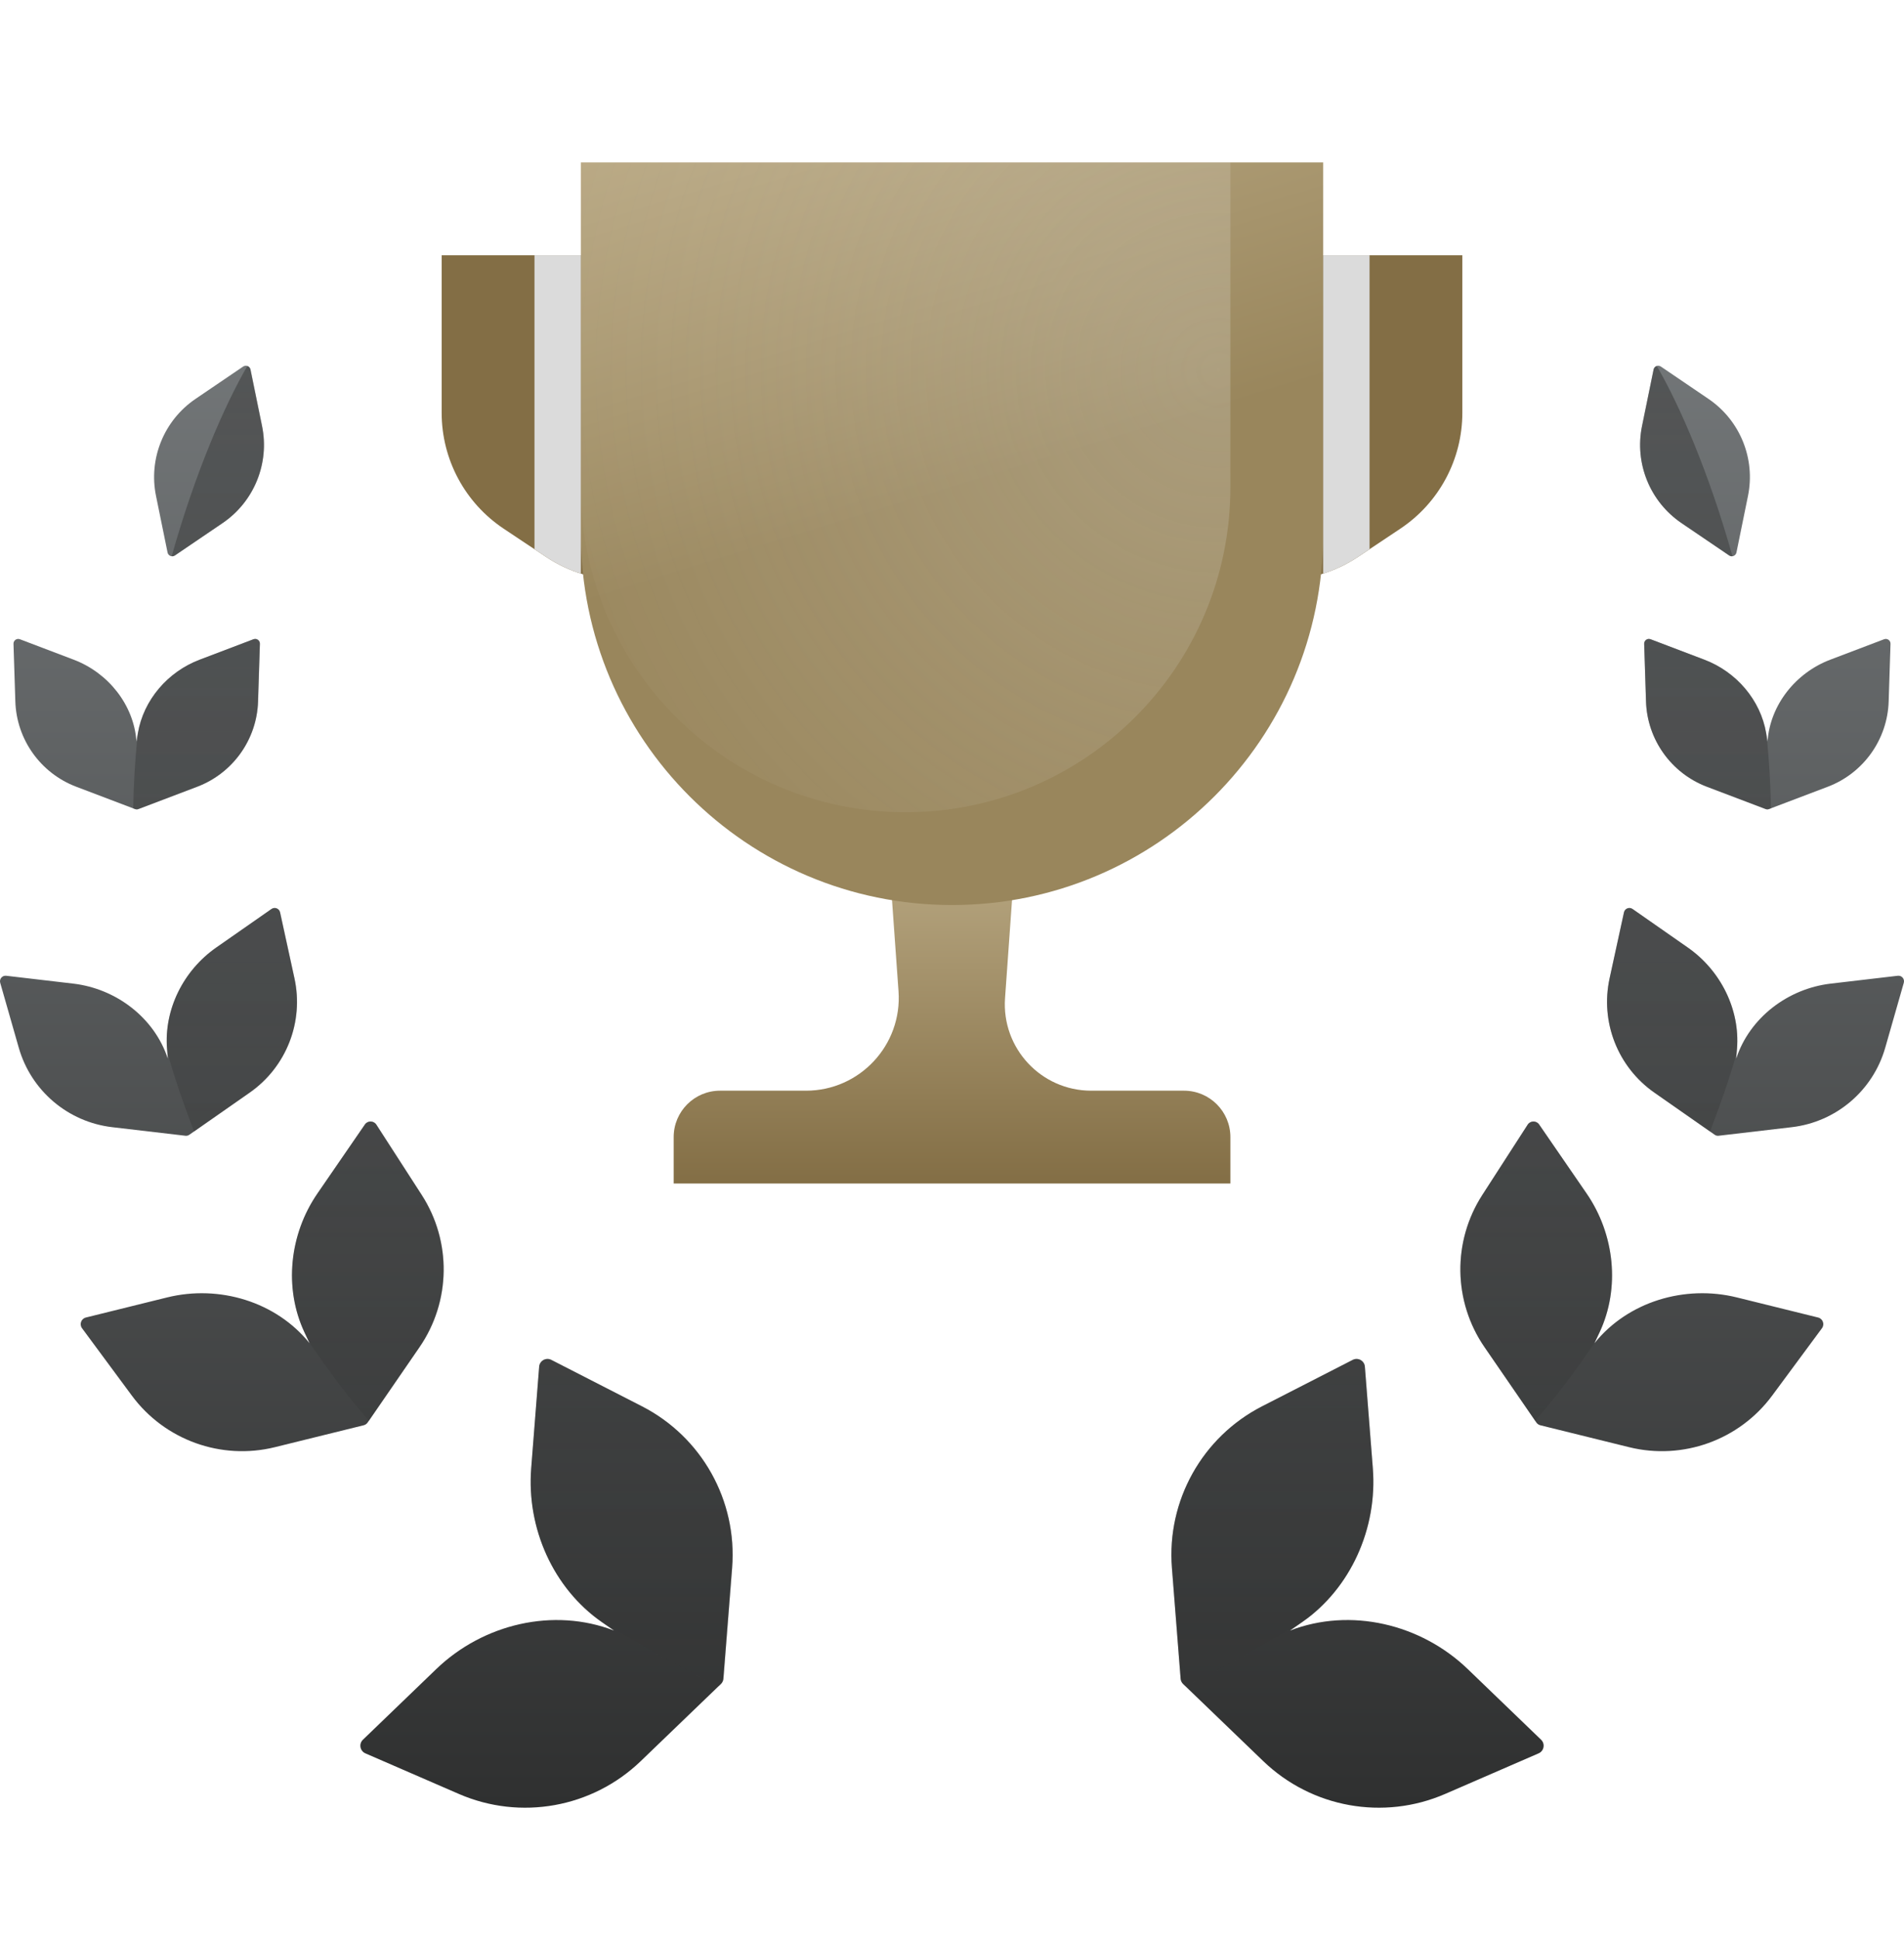 <svg width="56" height="57" viewBox="0 0 56 57" fill="none" xmlns="http://www.w3.org/2000/svg">
<g id="Frame 23" clip-path="url(#clip0_1192_13128)">
<g id="Group 143727063">
<path id="Union" d="M30.047 22.515H25.954L26.427 29.143C26.54 30.723 25.289 32.067 23.706 32.067C23.337 32.067 22.947 32.067 22.543 32.067H21.178C20.424 32.067 19.814 32.678 19.814 33.431V34.796H36.188V33.431C36.188 32.678 35.577 32.067 34.823 32.067H32.094C30.62 32.067 29.455 30.816 29.56 29.345L30.047 22.515Z" fill="url(#paint0_linear_1192_13128)"/>
<g id="Vector">
<path d="M12.99 7.505H18.448V17.057H18.323C17.515 17.057 16.725 16.818 16.053 16.369L14.813 15.543C13.674 14.784 12.99 13.506 12.99 12.137V7.505Z" fill="#836E45"/>
<path d="M43.01 7.505H37.552V17.057H37.677C38.485 17.057 39.275 16.818 39.948 16.369L41.187 15.543C42.326 14.784 43.01 13.506 43.01 12.137V7.505Z" fill="#836E45"/>
</g>
<path id="Subtract" fill-rule="evenodd" clip-rule="evenodd" d="M38.917 4.776H17.084V15.692C17.084 21.721 21.971 26.609 28 26.609C34.029 26.609 38.917 21.721 38.917 15.692V4.776Z" fill="url(#paint1_linear_1192_13128)"/>
<g id="Intersect" style="mix-blend-mode:screen" opacity="0.2">
<path fill-rule="evenodd" clip-rule="evenodd" d="M17.084 14.328C17.084 19.603 21.36 23.88 26.636 23.88C31.911 23.88 36.188 19.603 36.188 14.328V4.776H17.084V14.328Z" fill="url(#paint2_radial_1192_13128)"/>
</g>
<g id="Intersect_2" style="mix-blend-mode:multiply">
<path d="M15.72 16.147V7.505H17.084V16.865C16.721 16.749 16.374 16.583 16.053 16.369L15.72 16.147Z" fill="#DBDBDB"/>
<path d="M38.917 16.865V7.505H40.281V16.147L39.948 16.369C39.628 16.583 39.28 16.749 38.917 16.865Z" fill="#DBDBDB"/>
</g>
</g>
<g id="Vector_2">
<path d="M4.589 14.583C4.364 13.485 4.822 12.359 5.749 11.729L7.151 10.777C7.233 10.722 7.346 10.767 7.365 10.864L7.705 12.525C7.93 13.623 7.472 14.749 6.545 15.379L5.142 16.331C5.06 16.387 4.948 16.341 4.928 16.244L4.589 14.583Z" fill="url(#paint3_linear_1192_13128)"/>
<path d="M0.451 20.623C0.487 21.743 1.193 22.732 2.241 23.13L3.97 23.787C4.002 23.799 4.037 23.799 4.069 23.787L5.799 23.13C6.847 22.732 7.553 21.743 7.588 20.623L7.642 18.928C7.645 18.829 7.547 18.759 7.454 18.794L5.87 19.396C4.931 19.752 4.219 20.582 4.054 21.556C4.044 21.618 4.034 21.68 4.024 21.741C4.021 21.761 4.017 21.78 4.014 21.799C3.936 20.722 3.185 19.782 2.17 19.396L0.585 18.794C0.493 18.759 0.394 18.829 0.397 18.928L0.451 20.623Z" fill="url(#paint4_linear_1192_13128)"/>
<path d="M0.552 30.804C0.913 32.066 1.997 32.988 3.301 33.14L5.454 33.392C5.494 33.397 5.534 33.387 5.566 33.364L7.343 32.123C8.42 31.371 8.939 30.046 8.659 28.763L8.236 26.823C8.211 26.71 8.079 26.658 7.984 26.725L6.356 27.861C5.392 28.534 4.82 29.681 4.912 30.834C4.917 30.907 4.924 30.98 4.93 31.053C4.932 31.076 4.934 31.098 4.935 31.121C4.538 29.92 3.417 29.067 2.154 28.919L0.182 28.688C0.066 28.675 -0.025 28.783 0.006 28.895L0.552 30.804Z" fill="url(#paint5_linear_1192_13128)"/>
<path d="M3.877 41.031C4.845 42.34 6.506 42.938 8.086 42.548L10.696 41.904C10.744 41.892 10.786 41.863 10.814 41.822L12.337 39.608C13.26 38.267 13.286 36.502 12.403 35.134L11.068 33.065C10.989 32.944 10.813 32.942 10.732 33.06L9.336 35.089C8.51 36.289 8.345 37.87 8.953 39.169C8.991 39.251 9.03 39.333 9.069 39.416C9.081 39.441 9.093 39.466 9.105 39.492C8.122 38.27 6.448 37.767 4.917 38.145L2.526 38.736C2.387 38.77 2.327 38.936 2.413 39.051L3.877 41.031Z" fill="url(#paint6_linear_1192_13128)"/>
<path d="M13.493 52.742C15.309 53.531 17.421 53.15 18.847 51.777L21.202 49.511C21.245 49.469 21.271 49.413 21.276 49.353L21.532 46.095C21.687 44.121 20.64 42.248 18.878 41.346L16.213 39.981C16.058 39.902 15.871 40.006 15.857 40.181L15.623 43.165C15.484 44.932 16.271 46.695 17.702 47.693C17.793 47.756 17.884 47.819 17.975 47.882C18.003 47.901 18.031 47.921 18.059 47.94C16.281 47.253 14.213 47.742 12.831 49.072L10.674 51.149C10.548 51.27 10.586 51.48 10.747 51.55L13.493 52.742Z" fill="url(#paint7_linear_1192_13128)"/>
<path d="M51.411 14.583C51.636 13.485 51.178 12.359 50.251 11.729L48.849 10.777C48.767 10.722 48.654 10.767 48.635 10.864L48.295 12.525C48.07 13.623 48.528 14.749 49.455 15.379L50.858 16.331C50.94 16.387 51.052 16.341 51.072 16.244L51.411 14.583Z" fill="url(#paint8_linear_1192_13128)"/>
<path d="M55.549 20.623C55.513 21.743 54.807 22.732 53.76 23.13L52.029 23.787C51.998 23.799 51.963 23.799 51.931 23.787L50.201 23.13C49.153 22.732 48.447 21.743 48.412 20.623L48.358 18.928C48.355 18.829 48.453 18.759 48.546 18.794L50.13 19.396C51.069 19.752 51.781 20.582 51.946 21.556C51.956 21.618 51.966 21.68 51.976 21.741C51.979 21.761 51.983 21.78 51.986 21.799C52.064 20.722 52.815 19.782 53.83 19.396L55.415 18.794C55.507 18.759 55.606 18.829 55.603 18.928L55.549 20.623Z" fill="url(#paint9_linear_1192_13128)"/>
<path d="M55.448 30.804C55.087 32.066 54.003 32.988 52.699 33.14L50.546 33.392C50.506 33.397 50.466 33.387 50.434 33.364L48.657 32.123C47.58 31.371 47.061 30.046 47.341 28.763L47.764 26.823C47.789 26.71 47.921 26.658 48.016 26.725L49.644 27.861C50.608 28.534 51.18 29.681 51.088 30.834C51.083 30.907 51.076 30.98 51.07 31.053C51.068 31.076 51.066 31.098 51.065 31.121C51.462 29.92 52.583 29.067 53.846 28.919L55.818 28.688C55.934 28.675 56.026 28.783 55.994 28.895L55.448 30.804Z" fill="url(#paint10_linear_1192_13128)"/>
<path d="M52.123 41.031C51.155 42.34 49.494 42.938 47.913 42.548L45.304 41.904C45.256 41.892 45.214 41.863 45.186 41.822L43.663 39.608C42.74 38.267 42.714 36.502 43.597 35.134L44.932 33.065C45.011 32.944 45.187 32.942 45.268 33.06L46.664 35.089C47.49 36.289 47.655 37.87 47.047 39.169C47.009 39.251 46.97 39.333 46.931 39.416C46.919 39.441 46.907 39.466 46.895 39.492C47.878 38.27 49.552 37.767 51.083 38.145L53.474 38.736C53.613 38.77 53.673 38.936 53.587 39.051L52.123 41.031Z" fill="url(#paint11_linear_1192_13128)"/>
<path d="M42.507 52.742C40.691 53.531 38.579 53.15 37.153 51.777L34.798 49.511C34.755 49.469 34.728 49.413 34.724 49.353L34.468 46.095C34.313 44.121 35.36 42.248 37.122 41.346L39.787 39.981C39.943 39.902 40.129 40.006 40.143 40.181L40.377 43.165C40.516 44.932 39.729 46.695 38.298 47.693C38.207 47.756 38.116 47.819 38.025 47.882C37.997 47.901 37.969 47.921 37.941 47.94C39.719 47.253 41.787 47.742 43.169 49.072L45.326 51.149C45.452 51.27 45.414 51.48 45.253 51.55L42.507 52.742Z" fill="url(#paint12_linear_1192_13128)"/>
</g>
<g id="Intersect_3" opacity="0.5">
<path d="M51.077 30.978C51.081 30.93 51.085 30.882 51.089 30.834C51.18 29.681 50.608 28.534 49.645 27.861L48.017 26.725C47.922 26.658 47.789 26.71 47.765 26.823L47.342 28.763C47.062 30.046 47.581 31.371 48.657 32.123L50.294 33.267C50.593 32.502 50.854 31.738 51.077 30.978Z" fill="url(#paint13_linear_1192_13128)"/>
<path d="M46.895 39.492C46.825 39.566 46.959 39.412 46.895 39.492L46.931 39.416C46.97 39.333 47.009 39.251 47.048 39.169C47.656 37.87 47.49 36.289 46.664 35.089L45.268 33.06C45.187 32.942 45.011 32.944 44.933 33.065L43.597 35.134C42.714 36.502 42.74 38.267 43.663 39.608L45.153 41.773C45.857 40.957 46.303 40.348 46.895 39.492Z" fill="url(#paint14_linear_1192_13128)"/>
<path d="M38.509 47.537C39.806 46.518 40.51 44.843 40.378 43.165L40.143 40.181C40.13 40.006 39.943 39.902 39.787 39.981L37.122 41.346C35.36 42.248 34.313 44.121 34.468 46.095L34.724 49.353C34.729 49.413 34.755 49.469 34.798 49.511L34.859 49.569C36.154 48.952 37.37 48.271 38.509 47.537Z" fill="url(#paint15_linear_1192_13128)"/>
<path d="M51.966 21.679C52.033 22.365 52.075 23.063 52.087 23.766L52.03 23.787C51.998 23.799 51.963 23.799 51.931 23.787L50.201 23.13C49.153 22.732 48.448 21.743 48.412 20.623L48.358 18.928C48.355 18.829 48.454 18.759 48.546 18.794L50.131 19.396C51.069 19.752 51.781 20.582 51.946 21.556C51.953 21.597 51.96 21.638 51.966 21.679Z" fill="url(#paint16_linear_1192_13128)"/>
<path d="M48.729 10.76C49.397 11.906 50.267 13.903 50.955 16.354C50.922 16.358 50.888 16.352 50.858 16.331L49.456 15.379C48.528 14.749 48.071 13.623 48.295 12.525L48.635 10.864C48.646 10.812 48.684 10.774 48.729 10.76Z" fill="url(#paint17_linear_1192_13128)"/>
</g>
<g id="Intersect_4" style="mix-blend-mode:multiply" opacity="0.5">
<path d="M4.928 30.978C4.924 30.93 4.92 30.882 4.916 30.834C4.825 29.681 5.397 28.534 6.36 27.861L7.988 26.725C8.083 26.658 8.215 26.71 8.24 26.823L8.663 28.763C8.943 30.046 8.424 31.371 7.348 32.123L5.71 33.267C5.411 32.502 5.151 31.738 4.928 30.978Z" fill="url(#paint18_linear_1192_13128)"/>
<path d="M9.11 39.492C9.18 39.566 9.045 39.412 9.11 39.492L9.074 39.416C9.035 39.333 8.996 39.251 8.957 39.169C8.349 37.87 8.515 36.289 9.341 35.089L10.736 33.06C10.818 32.942 10.994 32.944 11.072 33.065L12.408 35.134C13.291 36.502 13.265 38.267 12.342 39.608L10.852 41.773C10.148 40.957 9.702 40.348 9.11 39.492Z" fill="url(#paint19_linear_1192_13128)"/>
<path d="M17.496 47.537C16.199 46.518 15.495 44.843 15.627 43.165L15.862 40.181C15.875 40.006 16.062 39.902 16.218 39.981L18.883 41.346C20.645 42.248 21.692 44.121 21.537 46.095L21.281 49.353C21.276 49.413 21.25 49.469 21.206 49.511L21.145 49.569C19.851 48.952 18.635 48.271 17.496 47.537Z" fill="url(#paint20_linear_1192_13128)"/>
<path d="M4.039 21.679C3.972 22.365 3.93 23.063 3.918 23.766L3.975 23.787C4.007 23.799 4.042 23.799 4.074 23.787L5.803 23.13C6.851 22.732 7.557 21.743 7.593 20.623L7.647 18.928C7.65 18.829 7.551 18.759 7.459 18.794L5.874 19.396C4.936 19.752 4.224 20.582 4.059 21.556C4.052 21.597 4.045 21.638 4.039 21.679Z" fill="url(#paint21_linear_1192_13128)"/>
<path d="M7.276 10.76C6.608 11.906 5.738 13.903 5.05 16.354C5.083 16.358 5.117 16.352 5.147 16.331L6.549 15.379C7.477 14.749 7.934 13.623 7.71 12.525L7.37 10.864C7.359 10.812 7.321 10.774 7.276 10.76Z" fill="url(#paint22_linear_1192_13128)"/>
</g>
</g>
<defs>
<linearGradient id="paint0_linear_1192_13128" x1="28.001" y1="26.023" x2="28.001" y2="34.796" gradientUnits="userSpaceOnUse">
<stop stop-color="#B3A27C"/>
<stop offset="1" stop-color="#836E45"/>
</linearGradient>
<linearGradient id="paint1_linear_1192_13128" x1="28" y1="-7.5" x2="34.185" y2="12.596" gradientUnits="userSpaceOnUse">
<stop stop-color="#CDBE9C"/>
<stop offset="1" stop-color="#99865C"/>
</linearGradient>
<radialGradient id="paint2_radial_1192_13128" cx="0" cy="0" r="1" gradientUnits="userSpaceOnUse" gradientTransform="translate(35.86 10.944) rotate(139.128) scale(22.521 22.521)">
<stop stop-color="#F3F8FD"/>
<stop offset="1" stop-color="white" stop-opacity="0"/>
</radialGradient>
<linearGradient id="paint3_linear_1192_13128" x1="27.999" y1="4.635" x2="28.001" y2="53.148" gradientUnits="userSpaceOnUse">
<stop stop-color="#7B7F81"/>
<stop offset="1" stop-color="#2F3030"/>
</linearGradient>
<linearGradient id="paint4_linear_1192_13128" x1="27.999" y1="4.635" x2="28.001" y2="53.148" gradientUnits="userSpaceOnUse">
<stop stop-color="#7B7F81"/>
<stop offset="1" stop-color="#2F3030"/>
</linearGradient>
<linearGradient id="paint5_linear_1192_13128" x1="27.999" y1="4.635" x2="28.001" y2="53.148" gradientUnits="userSpaceOnUse">
<stop stop-color="#7B7F81"/>
<stop offset="1" stop-color="#2F3030"/>
</linearGradient>
<linearGradient id="paint6_linear_1192_13128" x1="27.999" y1="4.635" x2="28.001" y2="53.148" gradientUnits="userSpaceOnUse">
<stop stop-color="#7B7F81"/>
<stop offset="1" stop-color="#2F3030"/>
</linearGradient>
<linearGradient id="paint7_linear_1192_13128" x1="27.999" y1="4.635" x2="28.001" y2="53.148" gradientUnits="userSpaceOnUse">
<stop stop-color="#7B7F81"/>
<stop offset="1" stop-color="#2F3030"/>
</linearGradient>
<linearGradient id="paint8_linear_1192_13128" x1="27.999" y1="4.635" x2="28.001" y2="53.148" gradientUnits="userSpaceOnUse">
<stop stop-color="#7B7F81"/>
<stop offset="1" stop-color="#2F3030"/>
</linearGradient>
<linearGradient id="paint9_linear_1192_13128" x1="27.999" y1="4.635" x2="28.001" y2="53.148" gradientUnits="userSpaceOnUse">
<stop stop-color="#7B7F81"/>
<stop offset="1" stop-color="#2F3030"/>
</linearGradient>
<linearGradient id="paint10_linear_1192_13128" x1="27.999" y1="4.635" x2="28.001" y2="53.148" gradientUnits="userSpaceOnUse">
<stop stop-color="#7B7F81"/>
<stop offset="1" stop-color="#2F3030"/>
</linearGradient>
<linearGradient id="paint11_linear_1192_13128" x1="27.999" y1="4.635" x2="28.001" y2="53.148" gradientUnits="userSpaceOnUse">
<stop stop-color="#7B7F81"/>
<stop offset="1" stop-color="#2F3030"/>
</linearGradient>
<linearGradient id="paint12_linear_1192_13128" x1="27.999" y1="4.635" x2="28.001" y2="53.148" gradientUnits="userSpaceOnUse">
<stop stop-color="#7B7F81"/>
<stop offset="1" stop-color="#2F3030"/>
</linearGradient>
<linearGradient id="paint13_linear_1192_13128" x1="43.27" y1="10.76" x2="43.27" y2="49.569" gradientUnits="userSpaceOnUse">
<stop stop-color="#343535"/>
<stop offset="1" stop-color="#343535" stop-opacity="0.51"/>
</linearGradient>
<linearGradient id="paint14_linear_1192_13128" x1="43.27" y1="10.76" x2="43.27" y2="49.569" gradientUnits="userSpaceOnUse">
<stop stop-color="#343535"/>
<stop offset="1" stop-color="#343535" stop-opacity="0.51"/>
</linearGradient>
<linearGradient id="paint15_linear_1192_13128" x1="43.27" y1="10.76" x2="43.27" y2="49.569" gradientUnits="userSpaceOnUse">
<stop stop-color="#343535"/>
<stop offset="1" stop-color="#343535" stop-opacity="0.51"/>
</linearGradient>
<linearGradient id="paint16_linear_1192_13128" x1="43.27" y1="10.76" x2="43.27" y2="49.569" gradientUnits="userSpaceOnUse">
<stop stop-color="#343535"/>
<stop offset="1" stop-color="#343535" stop-opacity="0.51"/>
</linearGradient>
<linearGradient id="paint17_linear_1192_13128" x1="43.27" y1="10.76" x2="43.27" y2="49.569" gradientUnits="userSpaceOnUse">
<stop stop-color="#343535"/>
<stop offset="1" stop-color="#343535" stop-opacity="0.51"/>
</linearGradient>
<linearGradient id="paint18_linear_1192_13128" x1="12.735" y1="10.76" x2="12.735" y2="49.569" gradientUnits="userSpaceOnUse">
<stop stop-color="#343535"/>
<stop offset="1" stop-color="#343535" stop-opacity="0.51"/>
</linearGradient>
<linearGradient id="paint19_linear_1192_13128" x1="12.735" y1="10.76" x2="12.735" y2="49.569" gradientUnits="userSpaceOnUse">
<stop stop-color="#343535"/>
<stop offset="1" stop-color="#343535" stop-opacity="0.51"/>
</linearGradient>
<linearGradient id="paint20_linear_1192_13128" x1="12.735" y1="10.76" x2="12.735" y2="49.569" gradientUnits="userSpaceOnUse">
<stop stop-color="#343535"/>
<stop offset="1" stop-color="#343535" stop-opacity="0.51"/>
</linearGradient>
<linearGradient id="paint21_linear_1192_13128" x1="12.735" y1="10.76" x2="12.735" y2="49.569" gradientUnits="userSpaceOnUse">
<stop stop-color="#343535"/>
<stop offset="1" stop-color="#343535" stop-opacity="0.51"/>
</linearGradient>
<linearGradient id="paint22_linear_1192_13128" x1="12.735" y1="10.76" x2="12.735" y2="49.569" gradientUnits="userSpaceOnUse">
<stop stop-color="#343535"/>
<stop offset="1" stop-color="#343535" stop-opacity="0.51"/>
</linearGradient>
<clipPath id="clip0_1192_13128">
<rect width="56" height="56" fill="white" transform="translate(0 0.5)"/>
</clipPath>
</defs>
</svg>
